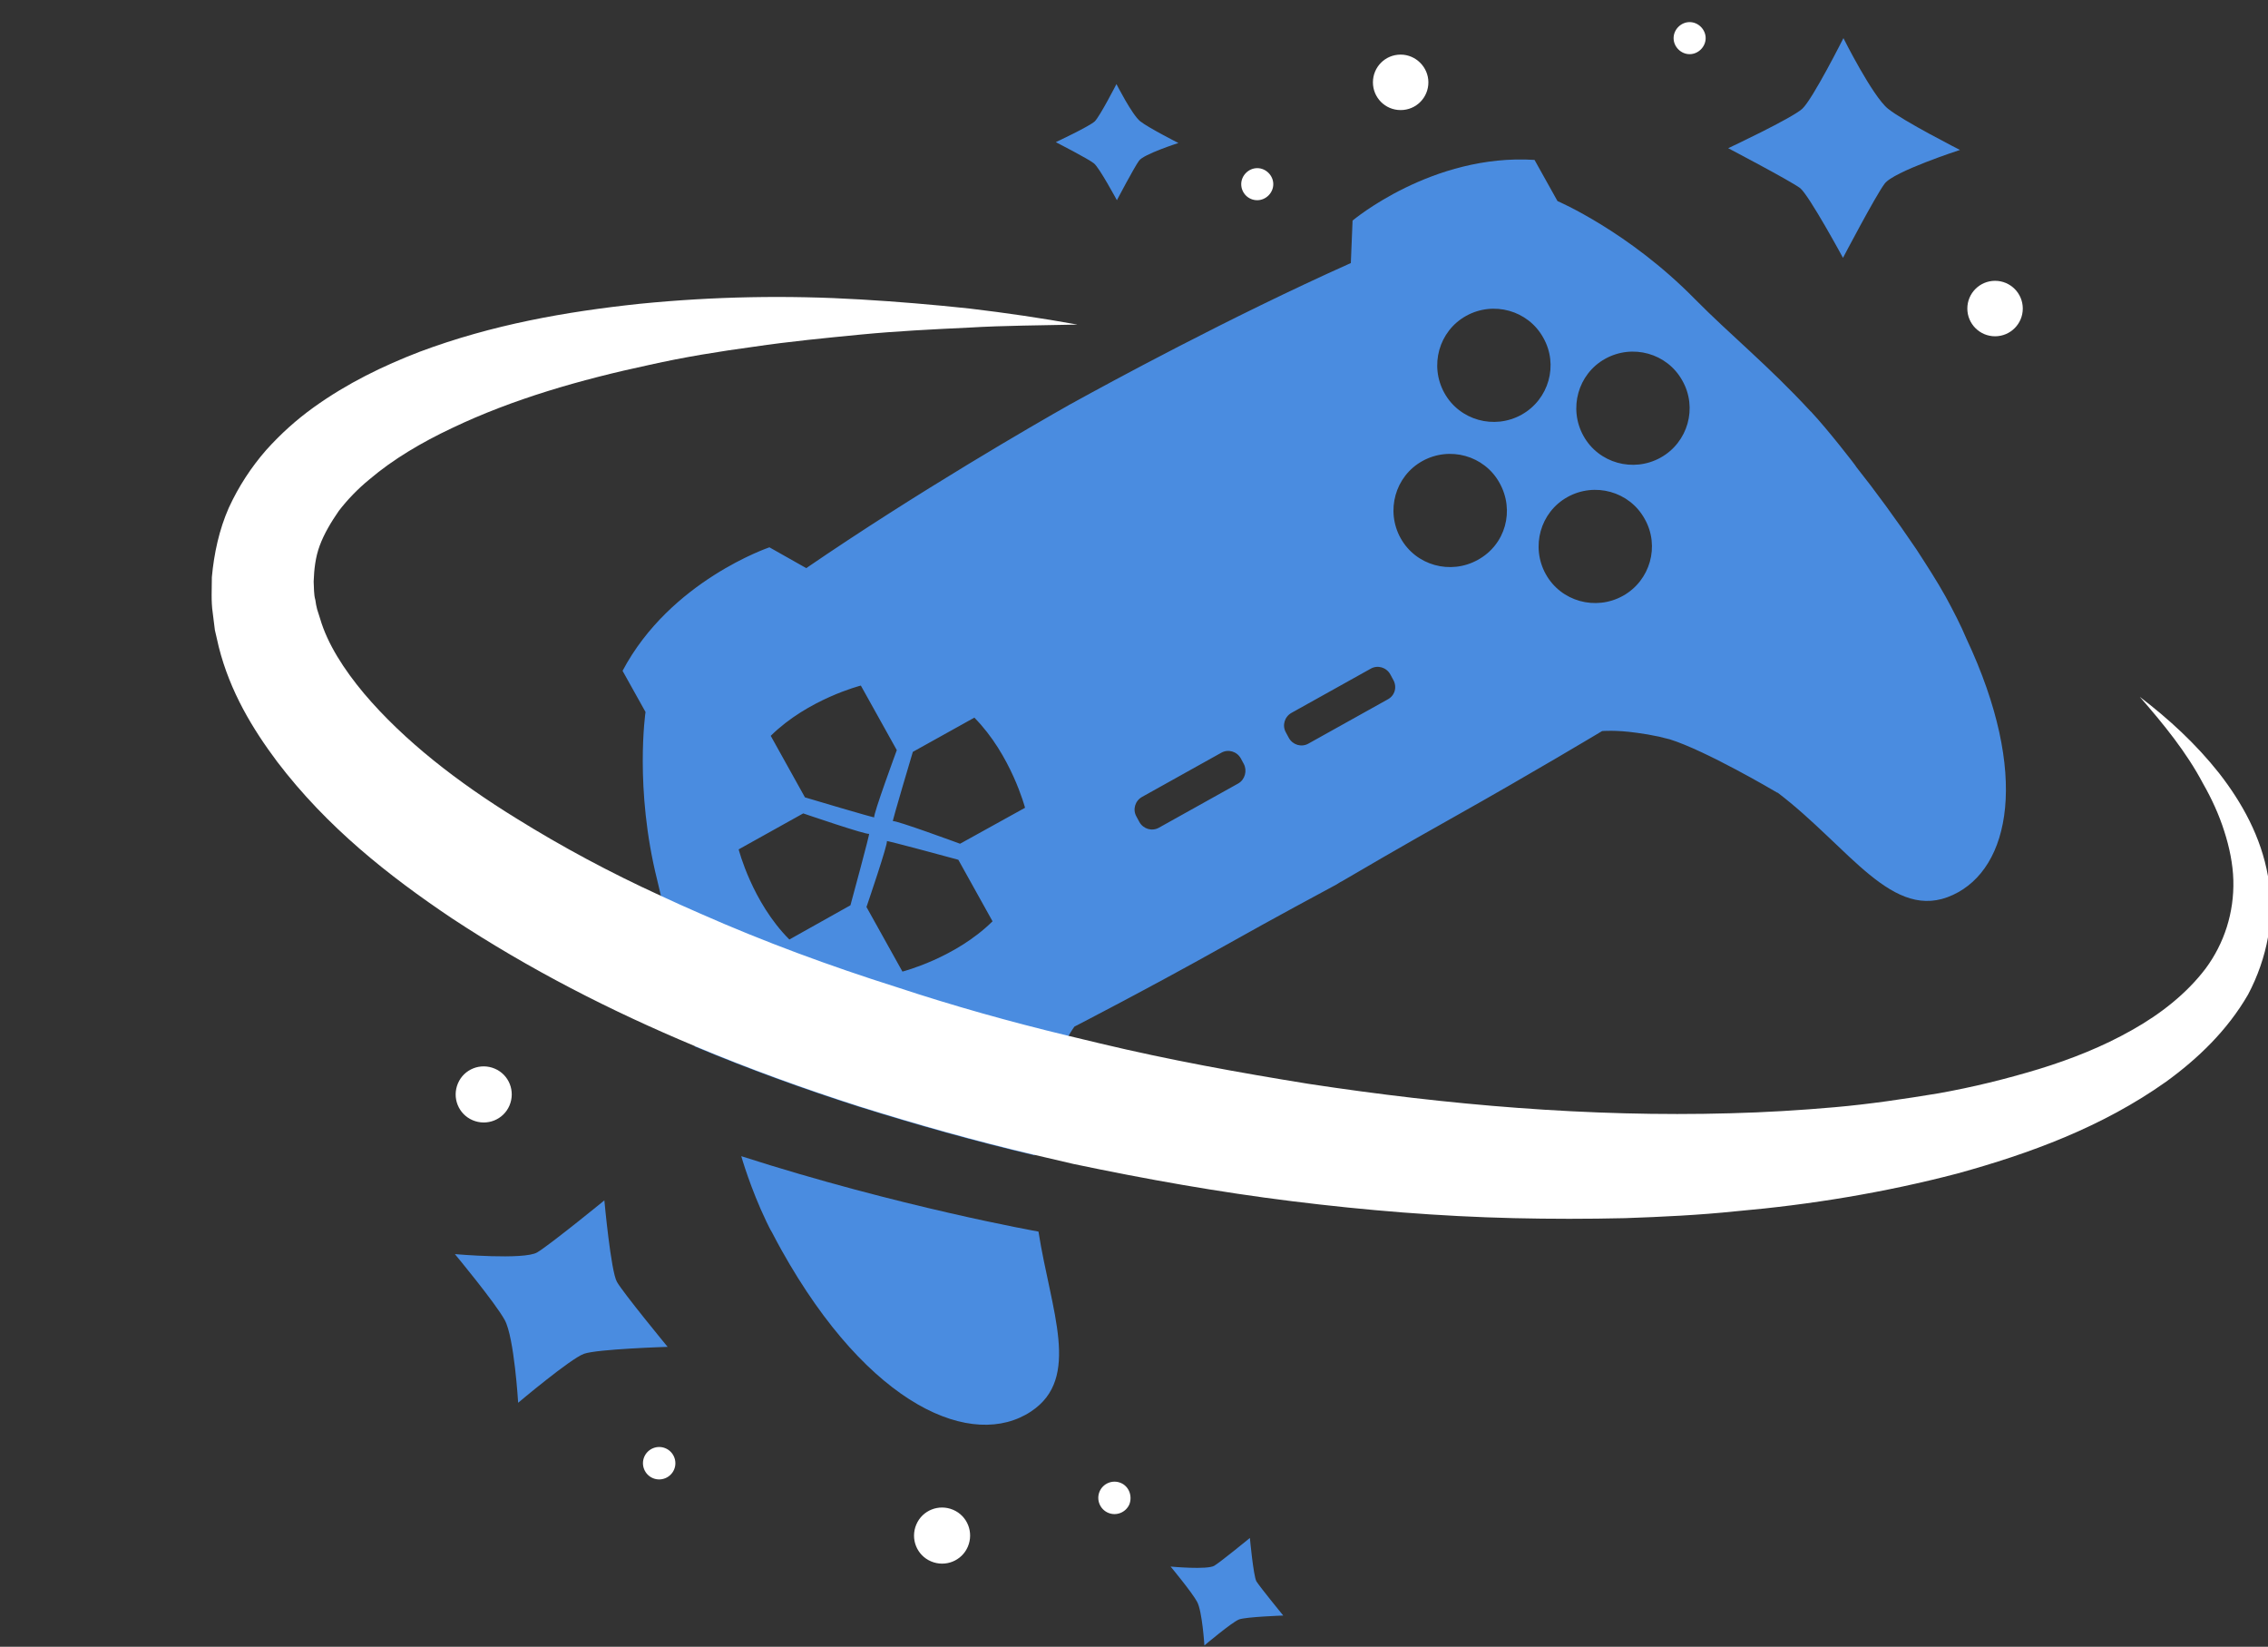 <?xml version="1.0" encoding="utf-8"?>
<!-- Generator: Adobe Illustrator 26.0.1, SVG Export Plug-In . SVG Version: 6.00 Build 0)  -->
<svg version="1.1" id="UGG" xmlns="http://www.w3.org/2000/svg" xmlns:xlink="http://www.w3.org/1999/xlink" x="0px" y="0px"
	 viewBox="0 0 52.35 38" style="enable-background:new 0 0 52.35 38;" xml:space="preserve">
<rect x="0" y="0" width="52.35" height="38" fill="#333333" stroke="none"/>
<style type="text/css">
	.st0{fill:#4A8CE0;}
	.st1{fill:#FFFFFF;}
</style>
<g>
	<g>
		<path class="st0" d="M45.39,14.74C45.39,14.74,45.38,14.74,45.39,14.74c-0.13-0.31-0.3-0.64-0.48-0.97
			c-0.2-0.36-0.44-0.73-0.68-1.1c-0.46-0.68-0.95-1.35-1.38-1.89c0-0.02-0.69-0.9-1.03-1.26C41.81,9.51,41.81,9.5,41.8,9.5
			c-0.01-0.01-0.01-0.01-0.01-0.01c-0.98-1.06-1.85-1.76-2.67-2.59c-1.53-1.56-3.17-2.26-3.17-2.26l-0.53-0.95
			c-2.36-0.15-4.2,1.4-4.2,1.4l-0.04,0.98c-2.84,1.27-5.64,2.8-6.35,3.19c0,0-0.03,0.02-0.09,0.05c-0.06,0.03-0.09,0.05-0.09,0.05v0
			c-0.71,0.4-3.47,1.99-6.04,3.75l-0.85-0.48c0,0-2.29,0.77-3.39,2.85l0.53,0.95c0,0-0.26,1.76,0.27,3.88
			c0.03,0.13,0.06,0.25,0.09,0.38c0.24,1.06,0.39,2.13,0.78,3.46c1.24,0.52,2.51,0.98,3.79,1.39c1.34,0.42,2.69,0.8,4.05,1.12
			c0.09-1.4,0.54-2.35,0.78-2.75c0.08-0.14,0.14-0.22,0.14-0.22s1.71-0.88,3.44-1.85c1.32-0.74,2.24-1.23,2.61-1.43l0,0
			c0,0,0.03-0.02,0.08-0.05c0.06-0.03,0.09-0.05,0.09-0.05l0,0c0.36-0.21,1.26-0.74,2.58-1.48c1.73-0.97,3.38-1.96,3.38-1.96
			s0.3-0.03,0.8,0.04c0.16,0.02,0.33,0.05,0.52,0.09c0.08,0.02,0.15,0.04,0.24,0.06c0,0,0,0,0,0c0.83,0.26,2.38,1.17,2.48,1.23
			c0,0,0.01,0,0.01,0c1.66,1.26,2.66,3.01,4.05,2.36C46.4,20.04,46.86,17.87,45.39,14.74z M19.87,15.82l0.83,1.49
			c0,0-0.56,1.52-0.52,1.55c0.04,0.03-1.6-0.46-1.6-0.46l-0.79-1.42C18.65,16.13,19.87,15.82,19.87,15.82z M19.63,20.89l-1.41,0.79
			c-0.86-0.86-1.17-2.08-1.17-2.08l1.49-0.83c0,0,1.49,0.51,1.52,0.47C20.09,19.2,19.63,20.89,19.63,20.89z M20.83,22.42l-0.83-1.49
			c0,0,0.51-1.49,0.47-1.52c-0.04-0.03,1.65,0.43,1.65,0.43l0.79,1.42C22.05,22.11,20.83,22.42,20.83,22.42z M22.16,19.47
			c0,0-1.52-0.56-1.55-0.52c-0.03,0.04,0.46-1.6,0.46-1.6l1.42-0.79c0.85,0.86,1.17,2.08,1.17,2.08L22.16,19.47z M28.58,18.08
			l-1.83,1.02c-0.16,0.09-0.36,0.03-0.45-0.13l-0.07-0.13c-0.09-0.16-0.03-0.36,0.13-0.45l1.83-1.02c0.16-0.09,0.36-0.03,0.45,0.13
			l0.07,0.13C28.79,17.78,28.74,17.99,28.58,18.08z M32.03,16.14l-1.83,1.02c-0.16,0.09-0.36,0.03-0.45-0.13l-0.07-0.13
			c-0.09-0.16-0.03-0.36,0.13-0.45l1.83-1.02c0.16-0.09,0.36-0.03,0.45,0.13l0.07,0.13C32.25,15.85,32.2,16.05,32.03,16.14z
			 M34.11,12.92c-0.63,0.35-1.43,0.13-1.78-0.5c-0.35-0.63-0.13-1.43,0.5-1.78c0.63-0.35,1.43-0.13,1.78,0.5
			C34.97,11.78,34.75,12.57,34.11,12.92z M35.12,9.57c-0.63,0.35-1.43,0.13-1.78-0.5c-0.35-0.63-0.13-1.43,0.5-1.78
			c0.63-0.35,1.43-0.13,1.78,0.5C35.98,8.42,35.75,9.22,35.12,9.57z M37.46,13.75c-0.63,0.35-1.43,0.13-1.78-0.5
			c-0.35-0.63-0.13-1.43,0.5-1.78c0.63-0.35,1.43-0.13,1.78,0.5C38.32,12.6,38.09,13.4,37.46,13.75z M38.33,10.56
			c-0.63,0.35-1.43,0.13-1.78-0.5c-0.35-0.63-0.13-1.43,0.5-1.78c0.63-0.35,1.43-0.13,1.78,0.5C39.19,9.41,38.96,10.21,38.33,10.56z
			"/>
		<path class="st0" d="M23.97,28.42c0,0-3.22-0.57-6.86-1.74c0,0,0.21,0.74,0.58,1.51c0.04,0.08,0.08,0.17,0.13,0.25
			c0.07,0.14,0.15,0.28,0.22,0.41c2.03,3.63,4.42,4.61,5.76,3.72C24.96,31.8,24.26,30.26,23.97,28.42L23.97,28.42z"/>
		<path class="st0" d="M42.54,5.95c0,0,0.75-1.43,0.96-1.71c0.2-0.28,1.74-0.78,1.74-0.78s-1.3-0.66-1.66-0.95
			c-0.36-0.29-1.03-1.63-1.03-1.63s-0.71,1.41-0.95,1.63c-0.24,0.22-1.71,0.91-1.71,0.91s1.43,0.75,1.66,0.92
			C41.76,4.51,42.54,5.95,42.54,5.95z"/>
		<path class="st0" d="M25.78,4.62c0,0,0.4-0.76,0.51-0.91C26.39,3.56,27.2,3.3,27.2,3.3s-0.69-0.35-0.88-0.5
			c-0.19-0.15-0.55-0.86-0.55-0.86s-0.38,0.74-0.5,0.86c-0.13,0.12-0.9,0.48-0.9,0.48s0.76,0.39,0.88,0.49
			C25.37,3.86,25.78,4.62,25.78,4.62z"/>
		<path class="st0" d="M13.95,27.7c0,0-1.25,1.02-1.55,1.2c-0.3,0.18-1.9,0.04-1.9,0.04s0.93,1.12,1.15,1.52
			c0.22,0.4,0.31,1.91,0.31,1.91s1.21-1.02,1.52-1.13c0.31-0.11,1.93-0.16,1.93-0.16s-1.03-1.25-1.17-1.5
			C14.1,29.34,13.95,27.7,13.95,27.7z"/>
		<path class="st0" d="M28.85,35.49c0,0-0.66,0.54-0.82,0.64c-0.16,0.1-1.01,0.02-1.01,0.02s0.49,0.59,0.61,0.81
			c0.12,0.21,0.17,1.01,0.17,1.01s0.64-0.54,0.8-0.6c0.16-0.06,1.02-0.09,1.02-0.09s-0.54-0.66-0.62-0.79
			C28.93,36.36,28.85,35.49,28.85,35.49z"/>
	</g>
</g>
<g>
	<circle class="st1" cx="46.05" cy="7.12" r="0.64"/>
	<path class="st1" d="M32.33,2.54c0.36,0,0.64-0.29,0.64-0.64s-0.29-0.64-0.64-0.64c-0.36,0-0.64,0.29-0.64,0.64
		S31.97,2.54,32.33,2.54z"/>
	<path class="st1" d="M39,1.25c0.2,0,0.37-0.17,0.37-0.37c0-0.2-0.17-0.37-0.37-0.37c-0.2,0-0.37,0.17-0.37,0.37
		C38.63,1.08,38.8,1.25,39,1.25z"/>
	<path class="st1" d="M29.02,4.62c0.2,0,0.37-0.17,0.37-0.37c0-0.2-0.17-0.37-0.37-0.37c-0.2,0-0.37,0.17-0.37,0.37
		C28.65,4.45,28.81,4.62,29.02,4.62z"/>
	<path class="st1" d="M11.42,24.66c-0.33-0.14-0.71,0.01-0.85,0.34c-0.14,0.33,0.01,0.71,0.34,0.85c0.33,0.14,0.71-0.01,0.85-0.34
		S11.75,24.8,11.42,24.66z"/>
	<path class="st1" d="M22,34.84c-0.33-0.14-0.71,0.01-0.85,0.34c-0.14,0.33,0.01,0.71,0.34,0.85c0.33,0.14,0.71-0.01,0.85-0.34
		C22.48,35.36,22.33,34.98,22,34.84z"/>
	<path class="st1" d="M15.36,33.42c-0.19-0.08-0.41,0.01-0.49,0.2c-0.08,0.19,0.01,0.41,0.2,0.49c0.19,0.08,0.41-0.01,0.49-0.2
		C15.64,33.72,15.55,33.5,15.36,33.42z"/>
	<path class="st1" d="M25.87,34.22c-0.19-0.08-0.41,0.01-0.49,0.2c-0.08,0.19,0.01,0.41,0.2,0.49c0.19,0.08,0.41-0.01,0.49-0.2
		C26.14,34.52,26.06,34.3,25.87,34.22z"/>
	<path class="st1" d="M52.35,20.22c-0.16-0.91-0.6-1.7-1.13-2.38c-0.53-0.67-1.16-1.25-1.83-1.76c0.55,0.63,1.08,1.28,1.46,2
		c0.2,0.35,0.37,0.72,0.49,1.1c0.12,0.37,0.2,0.76,0.21,1.13c0.02,0.75-0.21,1.46-0.64,2.04c-0.44,0.58-1.04,1.05-1.7,1.42
		c-0.67,0.38-1.4,0.67-2.15,0.9c-0.76,0.23-1.53,0.42-2.32,0.56c-0.79,0.13-1.59,0.25-2.39,0.32c-0.8,0.07-1.61,0.12-2.42,0.14
		c-3.24,0.09-6.51-0.19-9.73-0.68c-1.61-0.26-3.21-0.55-4.8-0.93c-0.25-0.06-0.5-0.12-0.75-0.18c-1.33-0.32-2.65-0.69-3.95-1.12
		c-1.55-0.49-3.07-1.05-4.54-1.7c-0.3-0.13-0.61-0.27-0.91-0.41c-1.16-0.53-2.28-1.13-3.34-1.79C10.58,18.06,9.33,17.1,8.4,16
		c-0.46-0.55-0.84-1.14-1.01-1.72l-0.07-0.22c-0.02-0.07-0.03-0.14-0.04-0.21c-0.04-0.14-0.03-0.28-0.04-0.43
		c0.01-0.28,0.04-0.56,0.14-0.83c0.1-0.27,0.26-0.54,0.44-0.8c0.2-0.26,0.44-0.51,0.71-0.73c0.54-0.46,1.2-0.85,1.9-1.18
		c1.4-0.67,2.97-1.12,4.56-1.46c0.8-0.18,1.61-0.31,2.42-0.42c0.81-0.12,1.64-0.2,2.46-0.28c0.83-0.08,1.65-0.12,2.49-0.16
		c0.83-0.05,1.67-0.05,2.51-0.07c-0.83-0.15-1.65-0.27-2.49-0.37c-0.84-0.09-1.67-0.16-2.52-0.21c-1.69-0.1-3.38-0.07-5.09,0.1
		c-1.7,0.18-3.41,0.48-5.09,1.11C8.85,8.44,8.02,8.84,7.24,9.4c-0.39,0.28-0.76,0.61-1.1,0.99c-0.34,0.39-0.63,0.83-0.86,1.33
		c-0.22,0.5-0.34,1.05-0.39,1.6c0,0.27-0.02,0.55,0.02,0.82c0.02,0.13,0.03,0.27,0.05,0.4l0.09,0.39c0.26,1.03,0.78,1.89,1.35,2.65
		c1.15,1.51,2.57,2.63,4.03,3.61c1.79,1.18,3.67,2.14,5.61,2.95c1.24,0.52,2.51,0.98,3.79,1.39c1.34,0.42,2.69,0.8,4.05,1.12
		c0.3,0.07,0.6,0.14,0.9,0.21c1.67,0.35,3.35,0.65,5.05,0.86c1.69,0.21,3.4,0.35,5.11,0.39c0.85,0.02,1.71,0.02,2.57,0
		c0.86-0.03,1.71-0.07,2.57-0.16c1.71-0.15,3.42-0.43,5.1-0.87c1.67-0.46,3.34-1.07,4.82-2.12c0.73-0.53,1.41-1.18,1.89-2.01
		C52.33,22.12,52.53,21.13,52.35,20.22z"/>
</g>
</svg>
